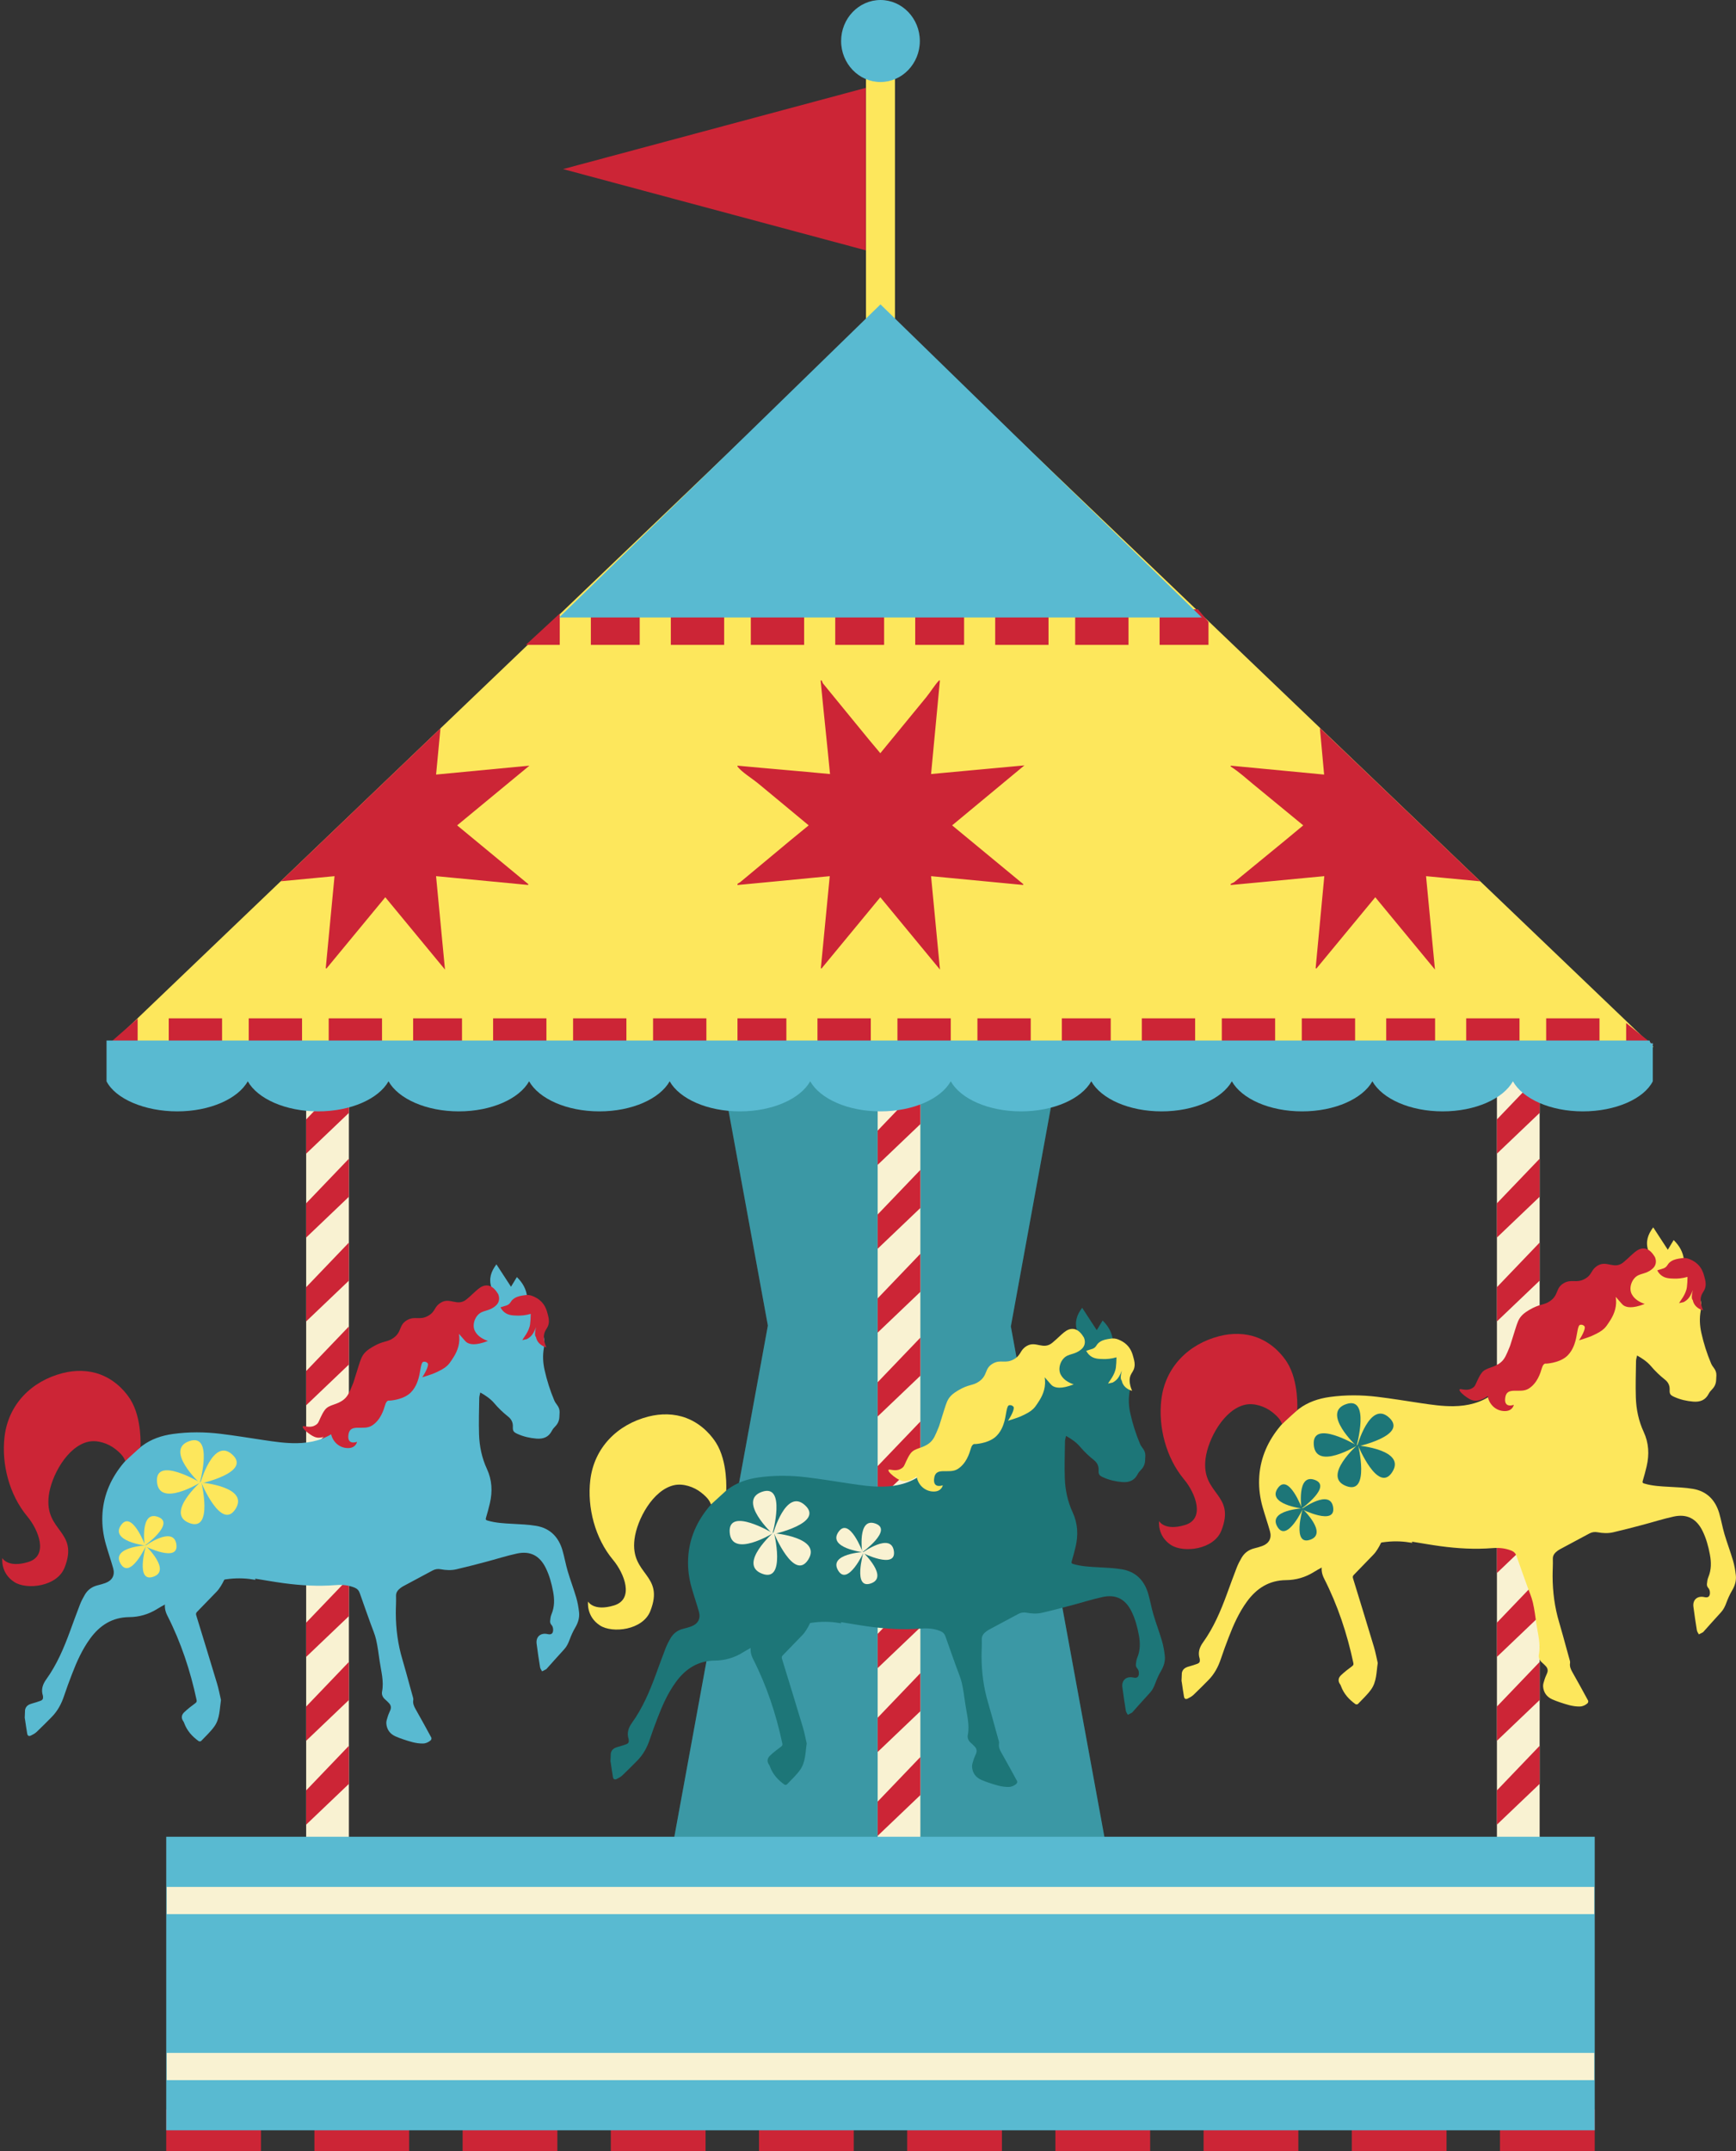 <?xml version="1.0" encoding="UTF-8"?><svg xmlns="http://www.w3.org/2000/svg" xmlns:xlink="http://www.w3.org/1999/xlink" height="483.9" preserveAspectRatio="xMidYMid meet" version="1.0" viewBox="4.5 5.0 390.7 483.9" width="390.7" zoomAndPan="magnify"><rect x="4.5" y="5.0" width="390.7" height="483.9" fill="#333333" stroke="none"/><g id="change1_1"><path clip-rule="evenodd" d="M254.686 427.113L154.629 427.113 177.319 303.174 154.629 179.233 254.686 179.233 231.996 303.369z" fill="#1D7678" fill-rule="evenodd"/></g><g id="change2_1" opacity=".5"><path clip-rule="evenodd" d="M254.686 427.113L154.629 427.113 177.319 303.174 154.629 179.233 254.686 179.233 231.996 303.369z" fill="#59BAD1" fill-rule="evenodd"/></g><g id="change3_4"><path d="M73.405 242.364H83.019V422.537H73.405z" fill="#F9F2D2"/></g><g fill="#CC2536" id="change4_5"><path d="M83.019 274.201L73.405 283.371 73.405 275.67 83.019 265.637z" fill="inherit"/><path d="M83.019 293.068L73.405 302.236 73.405 294.535 83.019 284.502z" fill="inherit"/><path d="M83.019 311.934L73.405 321.104 73.405 313.402 83.019 303.369z" fill="inherit"/><path d="M83.019 255.336L73.405 264.504 73.405 256.805 83.019 246.77z" fill="inherit"/><path d="M83.019 330.801L73.405 339.969 73.405 332.268 83.019 322.234z" fill="inherit"/><path d="M83.019 349.666L73.405 358.836 73.405 351.135 83.019 341.1z" fill="inherit"/><path d="M83.019 368.533L73.405 377.701 73.405 370 83.019 359.967z" fill="inherit"/><path d="M83.019 387.398L73.405 396.568 73.405 388.867 83.019 378.832z" fill="inherit"/><path d="M83.019 406.266L73.405 415.434 73.405 407.732 83.019 397.699z" fill="inherit"/></g><g id="change3_1"><path d="M341.393 242.364H351.007V422.537H341.393z" fill="#F9F2D2"/></g><g fill="#CC2536" id="change4_2"><path d="M351.007 274.201L341.393 283.371 341.393 275.67 351.007 265.637z" fill="inherit"/><path d="M351.007 293.068L341.393 302.236 341.393 294.535 351.007 284.502z" fill="inherit"/><path d="M351.007 311.934L341.393 321.104 341.393 313.402 351.007 303.369z" fill="inherit"/><path d="M351.007 255.336L341.393 264.504 341.393 256.805 351.007 246.77z" fill="inherit"/><path d="M351.007 330.801L341.393 339.969 341.393 332.268 351.007 322.234z" fill="inherit"/><path d="M351.007 349.666L341.393 358.836 341.393 351.135 351.007 341.1z" fill="inherit"/><path d="M351.007 368.533L341.393 377.701 341.393 370 351.007 359.967z" fill="inherit"/><path d="M351.007 387.398L341.393 396.568 341.393 388.867 351.007 378.832z" fill="inherit"/><path d="M351.007 406.266L341.393 415.434 341.393 407.732 351.007 397.699z" fill="inherit"/></g><g id="change3_5"><path d="M202.021 244.883H211.635V425.057H202.021z" fill="#F9F2D2"/></g><g fill="#CC2536" id="change4_3"><path d="M211.635 276.723L202.021 285.891 202.021 278.189 211.635 268.156z" fill="inherit"/><path d="M211.635 295.588L202.021 304.758 202.021 297.057 211.635 287.021z" fill="inherit"/><path d="M211.635 314.455L202.021 323.623 202.021 315.922 211.635 305.889z" fill="inherit"/><path d="M211.635 257.855L202.021 267.025 202.021 259.324 211.635 249.289z" fill="inherit"/><path d="M211.635 333.32L202.021 342.49 202.021 334.789 211.635 324.754z" fill="inherit"/><path d="M211.635 352.186L202.021 361.355 202.021 353.654 211.635 343.621z" fill="inherit"/><path d="M211.635 371.053L202.021 380.221 202.021 372.521 211.635 362.486z" fill="inherit"/><path d="M211.635 389.918L202.021 399.088 202.021 391.387 211.635 381.354z" fill="inherit"/><path d="M211.635 408.785L202.021 417.953 202.021 410.254 211.635 400.219z" fill="inherit"/></g><g id="change5_2"><path clip-rule="evenodd" d="M199.397 17.029H205.918V103.567H199.397z" fill="#FDE75C" fill-rule="evenodd"/></g><g fill="#FDE75C" id="change5_3"><path d="M395.163,359.346c-0.122-1.114-0.316-2.238-0.632-3.312c-0.588-1.998-1.334-3.952-1.926-5.948 c-0.459-1.554-0.727-3.162-1.184-4.718c-0.879-2.98-2.806-4.944-5.922-5.468c-1.745-0.294-3.535-0.356-5.309-0.456 c-1.901-0.103-3.8-0.188-5.643-0.739c-0.353-0.104-0.449-0.231-0.33-0.619c0.328-1.078,0.621-2.169,0.876-3.265 c0.616-2.65,0.497-5.225-0.673-7.745c-1.131-2.44-1.675-5.059-1.762-7.729c-0.09-2.734,0.005-5.475,0.043-8.21 c0.005-0.396,0.149-0.793,0.239-1.235c1.225,0.684,2.299,1.427,3.145,2.421c0.948,1.117,1.991,2.112,3.136,3.019 c0.701,0.555,1.083,1.301,1.045,2.225c-0.04,0.979,0.121,1.236,1.012,1.64c1.366,0.621,2.802,0.95,4.296,1.071 c1.522,0.122,2.735-0.31,3.474-1.753c0.193-0.379,0.485-0.722,0.786-1.026c0.572-0.584,0.859-1.271,0.899-2.075 c0.02-0.356,0.043-0.711,0.053-1.067c0.018-0.61-0.182-1.143-0.554-1.632c-0.252-0.328-0.493-0.68-0.651-1.06 c-0.933-2.21-1.657-4.489-2.178-6.835c-0.365-1.647-0.455-3.271-0.148-4.961c0.252-1.385,0.143-2.784-0.849-3.992 c-0.847-1.031-1.323-2.261-1.478-3.6c-0.111-0.966-0.504-1.81-1.131-2.549c-0.207-0.245-0.404-0.499-0.516-0.637 c0.097-0.297,0.216-0.478,0.2-0.644c-0.175-1.788-1.016-3.236-2.311-4.508c-0.446,0.735-0.867,1.43-1.32,2.176 c-1.105-1.697-2.173-3.334-3.282-5.037c-1.208,1.59-1.758,3.229-1.139,5.153c-0.153,0.042-0.272,0.062-0.383,0.106 c-0.832,0.32-1.665,0.644-2.495,0.969c-0.284,0.111-0.365,0.259-0.283,0.601c0.385,1.572-0.379,2.664-1.988,2.909 c-0.918,0.142-1.838,0.256-2.754,0.398c-3.497,0.545-6.788,1.607-9.669,3.754c-2.443,1.822-4.907,3.61-7.619,5.037 c-0.643,0.337-1.171,0.955-1.647,1.53c-0.709,0.854-1.318,1.79-1.985,2.681c-0.494,0.657-0.852,1.352-0.857,2.203 c-0.002,0.445-0.107,0.891-0.128,1.338c-0.01,0.198,0.025,0.43,0.126,0.593c0.382,0.614,0.589,1.279,0.5,1.986 c-0.23,1.841-0.938,3.457-2.398,4.669c-1.369,1.136-3.003,1.624-4.723,1.879c-0.785,0.116-1.58,0.175-2.461,0.27 c1.412,0.684,2.932,0.388,4.341,0.836c-0.075,0.122-0.105,0.197-0.157,0.247c-0.135,0.127-0.272,0.254-0.42,0.365 c-2.613,1.943-5.608,2.661-8.803,2.707c-2.499,0.034-4.965-0.329-7.428-0.698c-3.242-0.486-6.478-1.021-9.729-1.414 c-3.558-0.43-7.134-0.455-10.692,0.037c-2.53,0.35-4.901,1.136-6.975,2.694c-1.728,1.299-3.314,2.744-4.648,4.451 c-2.617,3.346-4.139,7.113-4.28,11.391c-0.07,2.132,0.215,4.229,0.798,6.277c0.517,1.812,1.139,3.595,1.646,5.407 c0.433,1.55-0.215,2.736-1.729,3.298c-0.591,0.221-1.207,0.379-1.82,0.536c-1.233,0.314-2.19,1.011-2.828,2.1 c-0.412,0.704-0.797,1.437-1.093,2.194c-0.768,1.971-1.483,3.963-2.213,5.949c-1.404,3.826-2.985,7.569-5.378,10.898 c-0.826,1.149-1.201,2.315-0.754,3.686c0.014,0.045,0.016,0.092,0.021,0.138c0.062,0.577-0.083,0.835-0.633,1.027 c-0.567,0.2-1.14,0.398-1.721,0.55c-0.82,0.214-1.508,0.55-1.686,1.482l-0.074,1.762c0.029,0.165,0.061,0.33,0.085,0.496 c0.155,1.022,0.287,2.047,0.472,3.064c0.092,0.51,0.378,0.659,0.848,0.435c0.456-0.219,0.92-0.477,1.283-0.819 c1.134-1.073,2.228-2.188,3.329-3.294c1.361-1.365,2.243-3.004,2.846-4.827c0.542-1.642,1.152-3.263,1.772-4.879 c1.075-2.806,2.3-5.536,4.083-7.983c2.177-2.988,4.991-4.797,8.788-4.832c2.264-0.021,4.347-0.621,6.282-1.824 c1.15-0.717,2.367-1.345,3.605-1.896c1.515-0.676,3.002-1.333,3.786-2.979c0.148,0.155,0.27,0.27,0.377,0.396 c0.094,0.105,0.191,0.205,0.285,0.31c3.444-1.868,7.343-2.877,11.25-2.714c0.979,0.04,1.926,0.165,2.856,0.327 c-0.039-0.08-0.077-0.156-0.117-0.24c0.121,0,0.179-0.009,0.235,0c2.061,0.329,4.115,0.699,6.183,0.978 c3.887,0.523,7.786,0.752,11.709,0.44c1.456-0.117,2.906,0.003,4.286,0.568c0.598,0.245,0.959,0.635,1.175,1.267 c0.792,2.323,1.643,4.627,2.467,6.938c0.408,1.147,0.915,2.274,1.187,3.452c0.363,1.579,0.567,3.195,0.795,4.801 c0.327,2.298,1.016,4.562,0.553,6.932c-0.133,0.682,0.159,1.303,0.711,1.773c0.294,0.251,0.57,0.523,0.836,0.804 c0.435,0.456,0.56,0.986,0.317,1.581c-0.192,0.472-0.424,0.933-0.571,1.418c-0.159,0.525-0.376,1.085-0.333,1.612 c0.109,1.346,0.828,2.336,2.086,2.887c0.537,0.233,1.087,0.447,1.643,0.632c1.467,0.488,2.933,0.993,4.511,0.965 c0.684-0.012,1.265-0.297,1.76-0.73c0.127-0.111,0.208-0.448,0.135-0.586c-1.171-2.162-2.355-4.317-3.569-6.453 c-0.36-0.637-0.626-1.265-0.502-2.011c0.023-0.147,0.015-0.314-0.024-0.461c-0.243-0.904-0.501-1.807-0.753-2.71 c-0.555-1.993-1.078-3.997-1.672-5.978c-1.017-3.389-1.466-6.854-1.479-10.383c-0.005-1.279,0.096-2.563,0.054-3.842 c-0.021-0.646,0.203-1.113,0.634-1.515c0.279-0.261,0.593-0.503,0.93-0.684c2.216-1.2,4.441-2.385,6.666-3.569 c0.578-0.308,1.184-0.4,1.84-0.274c1.164,0.221,2.353,0.274,3.504,0.01c2.196-0.504,4.377-1.08,6.556-1.654 c2.359-0.62,4.689-1.374,7.071-1.889c3.01-0.652,5.131,0.479,6.497,3.249c0.826,1.677,1.304,3.463,1.648,5.293 c0.328,1.732,0.347,3.43-0.355,5.1c-0.199,0.474-0.27,1.018-0.314,1.536c-0.022,0.263,0.068,0.615,0.242,0.8 c0.329,0.35,0.433,0.734,0.435,1.178c0.005,0.821-0.417,1.155-1.219,0.967c-1.58-0.37-2.701,0.579-2.498,2.16 c0.229,1.776,0.495,3.549,0.783,5.315c0.053,0.318,0.292,0.605,0.443,0.906c0.315-0.163,0.63-0.325,0.944-0.49 c0.038-0.021,0.063-0.067,0.095-0.101c1.313-1.463,2.615-2.937,3.946-4.38c0.584-0.633,0.918-1.365,1.213-2.16 c0.347-0.936,0.76-1.859,1.266-2.717C394.942,361.71,395.297,360.574,395.163,359.346" fill="inherit"/><path d="M314.57,379.093c0.007-0.047-0.012-0.099-0.024-0.147c-0.272-1.162-0.485-2.342-0.827-3.48 c-1.549-5.15-3.13-10.288-4.71-15.429c-0.1-0.326-0.064-0.544,0.186-0.796c1.475-1.5,2.932-3.017,4.391-4.531 c0.175-0.18,0.343-0.37,0.491-0.574c1.253-1.706,1.938-3.672,2.545-5.668c0.16-0.525,0.299-1.057,0.463-1.632 c0.084,0.073,0.131,0.109,0.169,0.147c0.146-1.294,0.384-2.583,0.733-3.853c0.095-1.39,0.304-2.799,0.672-4.229 c-0.271-0.26-0.539-0.521-0.812-0.779c-0.427-0.405-2.095-1.783-3.227-2.736c-0.152-0.083-0.286-0.158-0.394-0.219 c-0.375-0.096-0.755-0.176-1.135-0.256c-0.486-0.006-0.974,0.009-1.459,0.025c-0.244,0.08-0.685,0.195-1.336,0.35 c-2.252,1.108-4.552,1.856-6.852,2.304c-0.021,0.116-0.044,0.231-0.066,0.348c0.14-0.044,0.278-0.062,0.421-0.124 c0.009,0.233,0.023,0.414,0.021,0.594c-0.025,2.078,0.178,4.136,0.678,6.151c0.257,1.041,0.302,2.075,0.057,3.097 c-0.36,1.503-0.803,2.982-1.208,4.474c-0.437,1.604-0.91,3.198-1.291,4.814c-0.252,1.073-0.078,2.109,0.438,3.124 c3.068,6.024,5.18,12.388,6.587,18.993c0.078,0.367-0.005,0.532-0.321,0.762c-0.85,0.616-1.682,1.273-2.447,1.992 c-0.626,0.589-0.754,1.323-0.196,2.078c0.089,0.118,0.14,0.268,0.191,0.41c0.631,1.701,1.788,2.981,3.239,4.019 c0.123,0.089,0.455,0.083,0.548-0.015c1.019-1.069,2.122-2.081,2.979-3.271C314.333,383.286,314.259,381.123,314.57,379.093" fill="inherit"/></g><g fill="#CC2536" id="change4_7"><path d="M387.806,299.756c-0.76-1.732-0.619-2.821-0.338-3.501c0.273-0.659,0.679-0.936,0.85-1.804 c0.156-0.786-0.009-1.411-0.2-2.14c-0.208-0.788-0.511-1.938-1.524-2.92c-0.621-0.603-1.262-0.901-1.623-1.066 c-0.582-0.265-0.945-0.322-1.134-0.34c-0.319-0.032-0.583-0.01-0.861,0.03c-0.917,0.136-1.653,0.243-2.356,0.69 c-0.97,0.615-0.708,1.132-1.656,1.577l-1.484,0.468c0.15,0.302,0.418,0.734,0.877,1.104c0.876,0.704,1.885,0.727,2.971,0.755 c0.694,0.016,1.732-0.035,2.961-0.389c-0.002,0.893-0.063,1.654-0.133,2.249c-0.206,1.764-1.616,3.244-1.751,3.654l1.019-0.229 c0.546-0.288,0.89-0.622,1.109-0.891c0.608-0.74,0.94-1.805,0.951-1.8c0.003,0.058-0.36,1.296-0.182,1.929 c0.021,0.075,0.068,0.202,0.18,0.347c0.039,0.205,0.105,0.426,0.213,0.65C386.238,299.266,387.454,299.655,387.806,299.756" fill="inherit"/><path d="M376.942,287.739c0,0,0.438,0.845,0.104,1.746c-0.164,0.445-0.448,0.73-0.66,0.915 c-1.518,1.332-2.858,0.892-3.962,2.029c-0.806,0.83-1.201,2.211-0.85,3.286c0.067,0.207,0.146,0.348,0.208,0.464 c0.663,1.202,1.953,1.817,2.877,2.126c-2.849,1.118-4.178,0.784-4.864,0.261c-0.18-0.138-0.677-0.713-1.666-1.861 c0.065,0.394,0.11,0.87,0.087,1.407c-0.088,2.049-1.093,3.572-1.739,4.527c-0.312,0.458-0.538,0.811-0.959,1.211 c-0.647,0.617-1.451,1.043-2.743,1.635c-0.833,0.383-2.898,0.993-2.898,0.993c1.004-1.53,1.504-2.828,1.213-3.158 c-0.188-0.213-0.438-0.296-0.438-0.296s-0.259-0.085-0.532-0.022c-0.582,0.136-0.632,2.139-1.074,3.684 c-0.171,0.595-0.713,2.489-2.237,3.634c-1.749,1.314-4.343,1.414-4.343,1.414s-0.592-0.225-0.94,0.956 c-0.35,1.183-1.042,3.446-2.987,4.662c-1.944,1.214-4.86-0.603-5.268,1.972c-0.406,2.576,1.925,1.676,1.925,1.676 s-0.245,1.437-2.08,1.408c-2.071-0.029-3.54-1.63-3.8-3.394c-0.307,0.247-0.807,0.59-1.496,0.825 c-0.328,0.112-0.74,0.252-1.269,0.238c-0.785-0.023-1.347-0.378-1.858-0.708c-0.824-0.534-1.896-1.492-1.715-1.814 c0.182-0.325,1.395,0.41,2.622-0.181c0.194-0.094,0.493-0.24,0.749-0.55c0.342-0.418,0.788-1.938,1.629-3.031 c0.972-1.267,2.734-1.021,4.329-2.387c0.837-0.717,1.204-1.614,1.938-3.407c0.25-0.618,0.191-0.581,1.259-3.937 c0.507-1.593,0.726-2.247,1.333-2.973c0.321-0.384,0.756-0.791,1.742-1.385c2.503-1.502,3.318-1.047,4.742-2.022 c2.042-1.401,1.2-2.911,3.091-4.032c1.789-1.057,2.848,0.119,4.82-1.012c1.681-0.964,1.252-2.013,2.856-2.966 c2.077-1.234,3.69,0.995,5.78-0.742c2.157-1.792,3.077-3.248,4.736-3.095C375.658,285.934,376.439,286.911,376.942,287.739" fill="inherit"/><path d="M293.037,325.315c-0.311-0.795-0.709-1.479-2.228-2.684c-1.587-1.258-4.021-2.096-6.047-1.659 c-4.803,1.035-8.398,7.754-8.944,12.151c-1.015,8.171,6.873,7.803,3.553,16.186c-1.693,4.274-8.503,5.053-11.324,3.224 c-3.156-2.048-2.678-5.38-2.678-5.38s1.2,2.282,5.821,0.884c4.622-1.397,2.366-7.184-0.215-10.272 c-4.026-4.816-5.846-11.764-5.104-17.954c0.866-7.249,6.058-12.479,13.082-14.268c2.798-0.712,5.791-0.708,8.511,0.325 c3.849,1.461,5.987,4.442,6.693,5.557c2.725,4.309,2.297,10.771,2.297,10.771L293.037,325.315z" fill="inherit"/></g><g fill="#1D7678" id="change1_2"><path d="M309.797,330.296c0,0-7.974-7.462-2.392-9.437C312.987,318.884,309.797,330.296,309.797,330.296" fill="inherit"/><path d="M309.907,330.398c0,0,2.889-10.532,7.235-6.513C321.49,327.905,309.907,330.398,309.907,330.398" fill="inherit"/><path d="M310.142,330.156c0,0,10.879,0.964,7.7,5.957C314.663,341.109,310.142,330.156,310.142,330.156" fill="inherit"/><path d="M310.121,329.898c0,0-8.202,7.212-2.685,9.359C312.954,341.404,310.121,329.898,310.121,329.898" fill="inherit"/><path d="M309.907,330.167c0,0-9.304,5.719-9.733-0.187S309.907,330.167,309.907,330.167" fill="inherit"/><path d="M297.41,344.352c0,0-1.149-7.906,2.941-6.484C304.443,339.288,297.41,344.352,297.41,344.352" fill="inherit"/><path d="M297.425,344.461c0,0,6.459-4.7,7.108-0.418S297.425,344.461,297.425,344.461" fill="inherit"/><path d="M297.67,344.43c0,0,5.777,5.517,1.68,6.921C295.252,352.752,297.67,344.43,297.67,344.43" fill="inherit"/><path d="M297.776,344.272c0,0-7.98,0.376-5.807,4.123C294.141,352.142,297.776,344.272,297.776,344.272" fill="inherit"/><path d="M297.532,344.328c0,0-7.929-0.979-5.478-4.55S297.532,344.328,297.532,344.328" fill="inherit"/></g><g fill="#59BAD1" id="change2_3"><path d="M134.821,367.667c-0.122-1.114-0.316-2.238-0.633-3.312c-0.588-1.998-1.333-3.952-1.925-5.948 c-0.46-1.554-0.727-3.162-1.185-4.718c-0.878-2.98-2.805-4.944-5.922-5.468c-1.744-0.294-3.535-0.356-5.309-0.456 c-1.901-0.103-3.8-0.188-5.643-0.739c-0.352-0.104-0.449-0.231-0.33-0.619c0.328-1.078,0.621-2.169,0.876-3.265 c0.616-2.65,0.498-5.225-0.672-7.745c-1.131-2.44-1.676-5.059-1.763-7.729c-0.09-2.734,0.005-5.475,0.044-8.21 c0.005-0.396,0.149-0.793,0.238-1.235c1.224,0.684,2.3,1.427,3.145,2.421c0.947,1.117,1.991,2.112,3.136,3.019 c0.701,0.555,1.084,1.301,1.046,2.225c-0.04,0.979,0.121,1.236,1.01,1.64c1.367,0.621,2.803,0.95,4.297,1.071 c1.523,0.122,2.734-0.31,3.474-1.753c0.193-0.379,0.484-0.722,0.786-1.026c0.572-0.584,0.858-1.271,0.9-2.075 c0.019-0.356,0.042-0.711,0.053-1.067c0.017-0.61-0.183-1.143-0.556-1.632c-0.251-0.328-0.492-0.68-0.65-1.06 c-0.933-2.21-1.657-4.489-2.178-6.835c-0.365-1.647-0.455-3.271-0.147-4.961c0.252-1.385,0.143-2.784-0.849-3.992 c-0.849-1.031-1.325-2.261-1.479-3.6c-0.111-0.966-0.505-1.81-1.131-2.549c-0.207-0.245-0.403-0.499-0.515-0.637 c0.096-0.297,0.216-0.478,0.199-0.644c-0.175-1.788-1.015-3.236-2.31-4.508c-0.446,0.735-0.867,1.43-1.321,2.176 c-1.104-1.697-2.173-3.334-3.282-5.037c-1.208,1.59-1.757,3.229-1.14,5.153c-0.152,0.042-0.271,0.062-0.383,0.106 c-0.831,0.32-1.663,0.644-2.494,0.969c-0.284,0.111-0.365,0.259-0.282,0.601c0.384,1.572-0.38,2.664-1.99,2.909 c-0.917,0.142-1.837,0.256-2.753,0.398c-3.496,0.545-6.789,1.607-9.668,3.754c-2.444,1.822-4.908,3.61-7.62,5.037 c-0.642,0.337-1.171,0.955-1.646,1.53c-0.711,0.854-1.319,1.79-1.986,2.681c-0.494,0.657-0.852,1.352-0.857,2.203 c-0.003,0.445-0.107,0.891-0.128,1.338c-0.009,0.198,0.026,0.43,0.126,0.593c0.382,0.614,0.589,1.279,0.5,1.986 c-0.231,1.841-0.938,3.457-2.398,4.669c-1.37,1.136-3.003,1.624-4.723,1.879c-0.786,0.116-1.58,0.175-2.461,0.27 c1.412,0.684,2.931,0.388,4.342,0.836c-0.077,0.122-0.106,0.197-0.158,0.247c-0.134,0.127-0.271,0.254-0.42,0.365 c-2.612,1.943-5.609,2.661-8.803,2.707c-2.499,0.034-4.964-0.329-7.429-0.698c-3.241-0.486-6.477-1.021-9.729-1.414 c-3.559-0.43-7.134-0.455-10.693,0.037c-2.528,0.35-4.9,1.136-6.974,2.694c-1.728,1.299-3.314,2.744-4.647,4.451 c-2.618,3.346-4.14,7.113-4.281,11.391c-0.069,2.132,0.215,4.229,0.798,6.277c0.517,1.812,1.138,3.595,1.647,5.407 c0.433,1.55-0.216,2.736-1.73,3.298c-0.592,0.221-1.207,0.379-1.819,0.536c-1.233,0.314-2.191,1.011-2.828,2.1 c-0.412,0.704-0.798,1.437-1.093,2.194c-0.769,1.971-1.484,3.963-2.214,5.949c-1.403,3.826-2.984,7.569-5.378,10.898 c-0.826,1.149-1.201,2.315-0.754,3.686c0.015,0.045,0.017,0.092,0.02,0.138c0.062,0.577-0.081,0.835-0.631,1.027 c-0.568,0.2-1.14,0.398-1.723,0.55c-0.819,0.214-1.506,0.55-1.685,1.482l-0.073,1.762c0.027,0.165,0.059,0.33,0.084,0.496 c0.155,1.022,0.288,2.047,0.473,3.064c0.091,0.51,0.377,0.659,0.847,0.435c0.457-0.219,0.92-0.477,1.283-0.819 c1.135-1.073,2.227-2.188,3.33-3.294c1.359-1.365,2.243-3.004,2.845-4.827c0.542-1.642,1.152-3.263,1.772-4.879 c1.075-2.806,2.3-5.536,4.083-7.983c2.177-2.988,4.991-4.797,8.788-4.832c2.264-0.021,4.347-0.621,6.283-1.824 c1.149-0.717,2.367-1.345,3.605-1.896c1.513-0.676,3.002-1.333,3.785-2.979c0.149,0.155,0.27,0.27,0.378,0.396 c0.093,0.105,0.19,0.205,0.284,0.31c3.444-1.868,7.344-2.877,11.251-2.714c0.979,0.04,1.925,0.165,2.855,0.327 c-0.038-0.08-0.076-0.156-0.117-0.24c0.121,0,0.18-0.009,0.235,0c2.062,0.329,4.116,0.699,6.184,0.978 c3.886,0.523,7.785,0.752,11.708,0.44c1.457-0.117,2.906,0.003,4.287,0.568c0.597,0.245,0.958,0.635,1.174,1.267 c0.793,2.323,1.644,4.627,2.467,6.938c0.409,1.147,0.916,2.274,1.188,3.452c0.363,1.579,0.566,3.195,0.794,4.801 c0.327,2.298,1.015,4.562,0.553,6.932c-0.133,0.682,0.159,1.303,0.711,1.773c0.294,0.251,0.57,0.523,0.837,0.804 c0.435,0.456,0.559,0.986,0.316,1.581c-0.192,0.472-0.423,0.933-0.57,1.418c-0.16,0.525-0.376,1.085-0.333,1.612 c0.109,1.346,0.827,2.336,2.085,2.887c0.537,0.233,1.086,0.447,1.643,0.632c1.467,0.488,2.933,0.993,4.511,0.965 c0.684-0.012,1.265-0.297,1.76-0.73c0.127-0.111,0.208-0.448,0.134-0.586c-1.17-2.162-2.354-4.317-3.568-6.453 c-0.36-0.637-0.626-1.265-0.501-2.011c0.023-0.147,0.014-0.314-0.024-0.461c-0.245-0.904-0.502-1.807-0.754-2.71 c-0.555-1.993-1.078-3.997-1.671-5.978c-1.017-3.389-1.466-6.854-1.48-10.383c-0.005-1.279,0.096-2.563,0.054-3.842 c-0.021-0.646,0.204-1.113,0.634-1.515c0.279-0.261,0.594-0.503,0.93-0.684c2.217-1.2,4.441-2.385,6.666-3.569 c0.578-0.308,1.185-0.4,1.84-0.274c1.164,0.221,2.354,0.274,3.505,0.01c2.196-0.504,4.376-1.08,6.556-1.654 c2.359-0.62,4.689-1.374,7.071-1.889c3.008-0.652,5.13,0.479,6.495,3.249c0.826,1.677,1.305,3.463,1.649,5.293 c0.328,1.732,0.348,3.43-0.355,5.1c-0.199,0.474-0.27,1.018-0.314,1.536c-0.021,0.263,0.068,0.615,0.243,0.8 c0.329,0.35,0.432,0.734,0.434,1.178c0.005,0.821-0.417,1.155-1.219,0.967c-1.581-0.37-2.702,0.579-2.498,2.16 c0.229,1.776,0.495,3.549,0.784,5.315c0.052,0.318,0.291,0.605,0.443,0.906c0.314-0.163,0.63-0.325,0.943-0.49 c0.038-0.021,0.064-0.067,0.096-0.101c1.312-1.463,2.614-2.937,3.946-4.38c0.583-0.633,0.917-1.365,1.212-2.16 c0.348-0.936,0.76-1.859,1.267-2.717C134.6,370.031,134.955,368.896,134.821,367.667" fill="inherit"/><path d="M54.228,387.414c0.007-0.047-0.013-0.099-0.024-0.147c-0.273-1.162-0.487-2.342-0.828-3.48 c-1.548-5.15-3.13-10.288-4.71-15.429c-0.1-0.326-0.063-0.544,0.187-0.796c1.475-1.5,2.931-3.017,4.391-4.531 c0.175-0.18,0.342-0.37,0.489-0.574c1.254-1.706,1.938-3.672,2.547-5.668c0.159-0.525,0.299-1.057,0.462-1.632 c0.084,0.073,0.131,0.109,0.169,0.147c0.146-1.294,0.383-2.583,0.732-3.853c0.096-1.39,0.305-2.799,0.674-4.229 c-0.271-0.26-0.541-0.521-0.812-0.779c-0.428-0.405-2.095-1.783-3.226-2.736c-0.152-0.083-0.287-0.158-0.396-0.219 c-0.374-0.096-0.754-0.176-1.133-0.256c-0.487-0.006-0.974,0.009-1.459,0.025c-0.246,0.08-0.685,0.195-1.336,0.35 c-2.253,1.108-4.552,1.856-6.854,2.304c-0.02,0.116-0.043,0.231-0.064,0.348c0.14-0.044,0.277-0.062,0.42-0.124 c0.008,0.233,0.024,0.414,0.021,0.594c-0.025,2.078,0.178,4.136,0.678,6.151c0.257,1.041,0.302,2.075,0.057,3.097 c-0.359,1.503-0.803,2.982-1.208,4.474c-0.437,1.604-0.909,3.198-1.291,4.814c-0.251,1.073-0.078,2.109,0.438,3.124 c3.069,6.024,5.181,12.388,6.588,18.993c0.078,0.367-0.006,0.532-0.322,0.762c-0.851,0.616-1.682,1.273-2.446,1.992 c-0.627,0.589-0.754,1.323-0.197,2.078c0.089,0.118,0.139,0.268,0.192,0.41c0.63,1.701,1.787,2.981,3.237,4.019 c0.124,0.089,0.456,0.083,0.549-0.015c1.019-1.069,2.122-2.081,2.979-3.271C53.99,391.607,53.916,389.444,54.228,387.414" fill="inherit"/></g><g fill="#CC2536" id="change4_4"><path d="M127.463,308.077c-0.761-1.732-0.619-2.821-0.338-3.501c0.273-0.659,0.679-0.936,0.851-1.804 c0.155-0.786-0.01-1.411-0.201-2.14c-0.207-0.788-0.51-1.938-1.524-2.92c-0.62-0.603-1.263-0.901-1.622-1.066 c-0.583-0.265-0.946-0.322-1.136-0.34c-0.318-0.032-0.581-0.01-0.859,0.03c-0.919,0.136-1.654,0.243-2.357,0.69 c-0.971,0.615-0.708,1.132-1.655,1.577l-1.485,0.468c0.151,0.302,0.418,0.734,0.878,1.104c0.875,0.704,1.884,0.727,2.971,0.755 c0.693,0.016,1.73-0.035,2.96-0.389c-0.002,0.893-0.063,1.654-0.134,2.249c-0.206,1.764-1.615,3.244-1.749,3.654l1.019-0.229 c0.545-0.288,0.89-0.622,1.109-0.891c0.606-0.74,0.939-1.805,0.95-1.8c0.004,0.058-0.359,1.296-0.181,1.929 c0.021,0.075,0.067,0.202,0.179,0.347c0.039,0.205,0.104,0.426,0.213,0.65C125.895,307.587,127.112,307.977,127.463,308.077" fill="inherit"/><path d="M116.599,296.061c0,0,0.438,0.845,0.104,1.746c-0.163,0.445-0.449,0.73-0.659,0.915 c-1.519,1.332-2.859,0.892-3.962,2.029c-0.806,0.83-1.202,2.211-0.851,3.286c0.067,0.207,0.146,0.348,0.208,0.464 c0.663,1.202,1.954,1.817,2.877,2.126c-2.849,1.118-4.179,0.784-4.864,0.261c-0.179-0.138-0.677-0.713-1.665-1.861 c0.064,0.394,0.109,0.87,0.086,1.407c-0.088,2.049-1.093,3.572-1.739,4.527c-0.311,0.458-0.538,0.811-0.959,1.211 c-0.647,0.617-1.451,1.043-2.743,1.635c-0.833,0.383-2.897,0.993-2.897,0.993c1.003-1.53,1.504-2.828,1.212-3.158 c-0.188-0.213-0.438-0.296-0.438-0.296s-0.259-0.085-0.532-0.022c-0.582,0.136-0.631,2.139-1.073,3.684 c-0.172,0.595-0.715,2.489-2.238,3.634c-1.75,1.314-4.343,1.414-4.343,1.414s-0.592-0.225-0.939,0.956 c-0.35,1.183-1.043,3.446-2.987,4.662c-1.945,1.214-4.86-0.603-5.268,1.972c-0.407,2.576,1.924,1.676,1.924,1.676 s-0.245,1.437-2.08,1.408c-2.07-0.029-3.54-1.63-3.8-3.394c-0.307,0.247-0.807,0.59-1.495,0.825 c-0.329,0.112-0.741,0.252-1.27,0.238c-0.785-0.023-1.347-0.378-1.857-0.708c-0.825-0.534-1.896-1.492-1.716-1.814 c0.182-0.325,1.395,0.41,2.622-0.181c0.194-0.094,0.493-0.24,0.749-0.55c0.343-0.418,0.788-1.938,1.628-3.031 c0.973-1.267,2.736-1.021,4.33-2.387c0.838-0.717,1.205-1.614,1.938-3.407c0.252-0.618,0.192-0.581,1.26-3.937 c0.507-1.593,0.727-2.247,1.333-2.973c0.322-0.384,0.757-0.791,1.743-1.385c2.503-1.502,3.318-1.047,4.741-2.022 c2.042-1.401,1.2-2.911,3.091-4.032c1.789-1.057,2.848,0.119,4.82-1.012c1.681-0.964,1.252-2.013,2.857-2.966 c2.076-1.234,3.689,0.995,5.779-0.742c2.158-1.792,3.077-3.248,4.735-3.095C115.316,294.255,116.096,295.232,116.599,296.061" fill="inherit"/><path d="M32.695,333.637c-0.312-0.795-0.71-1.479-2.229-2.684c-1.587-1.258-4.021-2.096-6.047-1.659 c-4.803,1.035-8.398,7.754-8.944,12.151c-1.015,8.171,6.874,7.803,3.554,16.186c-1.694,4.274-8.505,5.053-11.325,3.224 c-3.156-2.048-2.679-5.38-2.679-5.38s1.2,2.282,5.823,0.884c4.622-1.397,2.366-7.184-0.216-10.272 c-4.026-4.816-5.846-11.764-5.104-17.954c0.867-7.249,6.059-12.479,13.082-14.268c2.798-0.712,5.791-0.708,8.511,0.325 c3.849,1.461,5.988,4.442,6.694,5.557c2.724,4.309,2.296,10.771,2.296,10.771L32.695,333.637z" fill="inherit"/></g><g fill="#FDE75C" id="change5_4"><path d="M49.456,338.617c0,0-7.976-7.462-2.393-9.437C52.645,327.205,49.456,338.617,49.456,338.617" fill="inherit"/><path d="M49.565,338.72c0,0,2.887-10.532,7.235-6.513C61.148,336.227,49.565,338.72,49.565,338.72" fill="inherit"/><path d="M49.799,338.478c0,0,10.88,0.964,7.7,5.957C54.32,349.431,49.799,338.478,49.799,338.478" fill="inherit"/><path d="M49.779,338.22c0,0-8.203,7.212-2.686,9.359C52.611,349.726,49.779,338.22,49.779,338.22" fill="inherit"/><path d="M49.565,338.488c0,0-9.304,5.719-9.734-0.187C39.402,332.396,49.565,338.488,49.565,338.488" fill="inherit"/><path d="M37.068,352.673c0,0-1.15-7.906,2.941-6.484C44.1,347.609,37.068,352.673,37.068,352.673" fill="inherit"/><path d="M37.083,352.782c0,0,6.458-4.7,7.107-0.418S37.083,352.782,37.083,352.782" fill="inherit"/><path d="M37.329,352.751c0,0,5.776,5.517,1.679,6.921C34.911,361.073,37.329,352.751,37.329,352.751" fill="inherit"/><path d="M37.433,352.594c0,0-7.979,0.376-5.807,4.123C33.798,360.463,37.433,352.594,37.433,352.594" fill="inherit"/><path d="M37.188,352.649c0,0-7.927-0.979-5.476-4.55C34.163,344.528,37.188,352.649,37.188,352.649" fill="inherit"/></g><g fill="#1D7678" id="change1_3"><path d="M266.647,377.441c-0.123-1.115-0.317-2.236-0.632-3.312c-0.588-1.999-1.334-3.952-1.926-5.949 c-0.46-1.553-0.728-3.162-1.185-4.717c-0.878-2.981-2.806-4.945-5.922-5.469c-1.745-0.294-3.535-0.356-5.309-0.455 c-1.901-0.103-3.8-0.188-5.643-0.739c-0.352-0.104-0.449-0.231-0.33-0.619c0.328-1.079,0.621-2.169,0.876-3.265 c0.616-2.651,0.497-5.226-0.672-7.746c-1.132-2.439-1.675-5.058-1.763-7.729c-0.089-2.734,0.005-5.474,0.043-8.21 c0.005-0.396,0.149-0.793,0.239-1.234c1.225,0.684,2.3,1.426,3.146,2.423c0.947,1.115,1.989,2.109,3.135,3.016 c0.701,0.556,1.083,1.302,1.045,2.225c-0.04,0.979,0.122,1.237,1.012,1.641c1.366,0.621,2.802,0.951,4.296,1.071 c1.522,0.122,2.735-0.308,3.475-1.753c0.192-0.38,0.484-0.722,0.785-1.026c0.573-0.585,0.859-1.271,0.899-2.075 c0.02-0.356,0.043-0.711,0.054-1.068c0.017-0.61-0.183-1.143-0.555-1.631c-0.252-0.329-0.493-0.681-0.651-1.06 c-0.933-2.211-1.656-4.489-2.177-6.834c-0.365-1.648-0.456-3.273-0.148-4.962c0.251-1.383,0.142-2.785-0.849-3.992 c-0.848-1.029-1.324-2.261-1.479-3.601c-0.111-0.965-0.505-1.807-1.131-2.546c-0.207-0.247-0.404-0.501-0.516-0.639 c0.097-0.297,0.216-0.477,0.2-0.644c-0.175-1.788-1.015-3.236-2.31-4.507c-0.446,0.734-0.868,1.429-1.321,2.175 c-1.105-1.696-2.172-3.335-3.281-5.037c-1.209,1.59-1.759,3.231-1.141,5.153c-0.151,0.042-0.271,0.062-0.381,0.106 c-0.834,0.319-1.665,0.645-2.496,0.969c-0.284,0.111-0.365,0.259-0.282,0.602c0.384,1.57-0.379,2.663-1.989,2.908 c-0.918,0.141-1.837,0.256-2.754,0.398c-3.496,0.544-6.789,1.607-9.669,3.753c-2.443,1.823-4.907,3.611-7.619,5.037 c-0.642,0.338-1.171,0.955-1.646,1.531c-0.71,0.854-1.319,1.79-1.986,2.68c-0.494,0.658-0.852,1.352-0.857,2.204 c-0.003,0.445-0.106,0.891-0.127,1.34c-0.011,0.196,0.024,0.428,0.125,0.591c0.382,0.614,0.589,1.278,0.499,1.986 c-0.23,1.842-0.937,3.456-2.397,4.669c-1.369,1.136-3.003,1.626-4.722,1.878c-0.787,0.118-1.581,0.176-2.463,0.27 c1.414,0.684,2.932,0.388,4.342,0.837c-0.076,0.122-0.105,0.196-0.157,0.247c-0.135,0.127-0.271,0.254-0.419,0.365 c-2.613,1.942-5.609,2.661-8.803,2.706c-2.5,0.037-4.965-0.328-7.43-0.697c-3.241-0.487-6.477-1.021-9.729-1.414 c-3.558-0.43-7.133-0.454-10.692,0.036c-2.529,0.35-4.901,1.137-6.975,2.694c-1.727,1.3-3.313,2.745-4.647,4.451 c-2.618,3.347-4.14,7.114-4.28,11.392c-0.071,2.132,0.214,4.229,0.798,6.278c0.516,1.811,1.138,3.594,1.646,5.406 c0.434,1.55-0.214,2.736-1.729,3.298c-0.592,0.221-1.208,0.379-1.821,0.535c-1.233,0.315-2.189,1.011-2.828,2.1 c-0.412,0.705-0.797,1.437-1.092,2.195c-0.769,1.971-1.484,3.962-2.214,5.948c-1.404,3.827-2.985,7.57-5.378,10.899 c-0.826,1.149-1.201,2.314-0.754,3.688c0.014,0.043,0.016,0.09,0.021,0.135c0.062,0.578-0.083,0.835-0.633,1.028 c-0.567,0.2-1.14,0.398-1.721,0.55c-0.82,0.214-1.508,0.55-1.685,1.481l-0.075,1.763c0.029,0.165,0.06,0.33,0.085,0.495 c0.155,1.023,0.287,2.048,0.472,3.065c0.092,0.509,0.378,0.659,0.849,0.435c0.456-0.22,0.919-0.477,1.282-0.819 c1.134-1.073,2.228-2.188,3.33-3.294c1.36-1.366,2.243-3.004,2.845-4.827c0.542-1.642,1.153-3.263,1.772-4.879 c1.075-2.806,2.3-5.536,4.083-7.983c2.177-2.988,4.992-4.797,8.788-4.832c2.264-0.021,4.347-0.621,6.283-1.824 c1.149-0.717,2.366-1.345,3.605-1.896c1.514-0.675,3.002-1.332,3.785-2.978c0.149,0.154,0.27,0.27,0.378,0.395 c0.093,0.106,0.19,0.205,0.284,0.31c3.444-1.868,7.344-2.877,11.251-2.713c0.979,0.042,1.925,0.165,2.855,0.327 c-0.038-0.08-0.076-0.157-0.116-0.24c0.12,0,0.179-0.009,0.234,0c2.062,0.328,4.115,0.699,6.184,0.978 c3.886,0.523,7.785,0.751,11.708,0.439c1.456-0.116,2.905,0.004,4.286,0.569c0.599,0.245,0.959,0.635,1.175,1.268 c0.792,2.322,1.643,4.625,2.468,6.938c0.408,1.146,0.914,2.273,1.187,3.453c0.363,1.577,0.566,3.193,0.794,4.799 c0.327,2.297,1.015,4.562,0.553,6.931c-0.134,0.682,0.159,1.303,0.711,1.774c0.294,0.25,0.569,0.525,0.837,0.804 c0.434,0.455,0.559,0.986,0.316,1.581c-0.192,0.473-0.424,0.932-0.57,1.417c-0.16,0.525-0.376,1.086-0.333,1.612 c0.109,1.347,0.827,2.336,2.085,2.888c0.537,0.235,1.087,0.447,1.643,0.632c1.467,0.488,2.933,0.993,4.511,0.965 c0.684-0.012,1.265-0.297,1.76-0.73c0.127-0.109,0.208-0.447,0.134-0.586c-1.17-2.162-2.354-4.317-3.567-6.453 c-0.361-0.637-0.627-1.265-0.503-2.011c0.024-0.147,0.016-0.314-0.024-0.461c-0.243-0.904-0.501-1.808-0.753-2.71 c-0.555-1.993-1.079-3.997-1.672-5.979c-1.016-3.388-1.465-6.854-1.479-10.382c-0.005-1.28,0.096-2.563,0.054-3.842 c-0.021-0.646,0.203-1.113,0.634-1.516c0.279-0.261,0.594-0.502,0.93-0.684c2.217-1.2,4.442-2.384,6.667-3.568 c0.577-0.309,1.183-0.398,1.839-0.275c1.164,0.221,2.353,0.275,3.505,0.011c2.196-0.503,4.375-1.08,6.555-1.654 c2.36-0.621,4.69-1.372,7.072-1.889c3.008-0.652,5.13,0.479,6.496,3.249c0.826,1.677,1.304,3.465,1.648,5.293 c0.328,1.734,0.348,3.43-0.354,5.1c-0.2,0.473-0.271,1.018-0.315,1.536c-0.021,0.263,0.068,0.615,0.243,0.8 c0.329,0.35,0.432,0.734,0.434,1.178c0.005,0.82-0.417,1.154-1.218,0.967c-1.582-0.37-2.702,0.579-2.499,2.16 c0.23,1.776,0.496,3.549,0.783,5.317c0.053,0.316,0.292,0.604,0.444,0.904c0.314-0.163,0.629-0.325,0.943-0.49 c0.038-0.021,0.063-0.068,0.095-0.101c1.313-1.463,2.615-2.937,3.947-4.38c0.583-0.634,0.917-1.365,1.212-2.16 c0.348-0.935,0.76-1.859,1.266-2.716C266.426,379.805,266.781,378.669,266.647,377.441" fill="inherit"/><path d="M186.053,397.188c0.008-0.047-0.012-0.1-0.023-0.148c-0.272-1.161-0.487-2.341-0.828-3.48 c-1.548-5.149-3.13-10.288-4.71-15.428c-0.099-0.327-0.064-0.544,0.187-0.797c1.474-1.499,2.931-3.016,4.39-4.529 c0.176-0.181,0.343-0.372,0.49-0.575c1.255-1.706,1.938-3.672,2.547-5.669c0.159-0.525,0.299-1.056,0.462-1.631 c0.083,0.072,0.131,0.109,0.17,0.147c0.146-1.294,0.382-2.583,0.731-3.851c0.096-1.392,0.305-2.801,0.674-4.23 c-0.272-0.259-0.54-0.521-0.812-0.779c-0.427-0.407-2.095-1.783-3.227-2.737c-0.151-0.082-0.286-0.157-0.394-0.22 c-0.375-0.096-0.755-0.176-1.134-0.256c-0.487-0.005-0.975,0.009-1.46,0.026c-0.244,0.08-0.685,0.195-1.336,0.35 c-2.252,1.108-4.551,1.856-6.853,2.303c-0.02,0.117-0.043,0.233-0.065,0.349c0.141-0.044,0.278-0.063,0.421-0.124 c0.009,0.233,0.024,0.414,0.021,0.593c-0.025,2.079,0.178,4.137,0.678,6.152c0.257,1.04,0.302,2.075,0.057,3.098 c-0.36,1.501-0.804,2.981-1.209,4.472c-0.436,1.604-0.909,3.199-1.29,4.815c-0.252,1.072-0.078,2.109,0.438,3.123 c3.069,6.025,5.181,12.388,6.588,18.994c0.078,0.367-0.006,0.532-0.322,0.762c-0.851,0.615-1.682,1.273-2.447,1.991 c-0.626,0.59-0.753,1.324-0.196,2.079c0.089,0.118,0.14,0.268,0.191,0.41c0.632,1.701,1.788,2.983,3.238,4.018 c0.124,0.089,0.456,0.084,0.549-0.014c1.019-1.069,2.122-2.082,2.979-3.271C185.816,401.382,185.742,399.22,186.053,397.188" fill="inherit"/></g><g fill="#FDE75C" id="change5_1"><path d="M259.29,317.852c-0.76-1.732-0.619-2.821-0.338-3.502c0.273-0.659,0.679-0.936,0.851-1.804 c0.155-0.786-0.01-1.41-0.201-2.139c-0.207-0.788-0.51-1.938-1.523-2.921c-0.622-0.602-1.264-0.9-1.624-1.066 c-0.582-0.264-0.945-0.321-1.134-0.339c-0.319-0.033-0.583-0.011-0.86,0.031c-0.919,0.134-1.654,0.242-2.357,0.689 c-0.97,0.615-0.708,1.132-1.655,1.577l-1.484,0.468c0.15,0.301,0.417,0.734,0.876,1.103c0.876,0.705,1.885,0.729,2.972,0.755 c0.693,0.016,1.731-0.034,2.959-0.388c-0.001,0.893-0.062,1.656-0.132,2.249c-0.206,1.764-1.616,3.244-1.751,3.654l1.02-0.229 c0.545-0.289,0.89-0.623,1.109-0.891c0.607-0.741,0.939-1.806,0.95-1.8c0.003,0.057-0.359,1.296-0.182,1.929 c0.022,0.074,0.068,0.202,0.18,0.346c0.039,0.206,0.104,0.427,0.213,0.65C257.721,317.361,258.937,317.75,259.29,317.852" fill="inherit"/><path d="M248.425,305.834c0,0,0.438,0.846,0.104,1.746c-0.164,0.445-0.448,0.73-0.66,0.915 c-1.518,1.333-2.858,0.893-3.962,2.03c-0.805,0.829-1.201,2.211-0.85,3.285c0.067,0.207,0.145,0.35,0.209,0.465 c0.662,1.202,1.953,1.817,2.876,2.125c-2.849,1.119-4.179,0.785-4.864,0.262c-0.179-0.138-0.677-0.714-1.665-1.861 c0.064,0.393,0.109,0.869,0.086,1.407c-0.088,2.049-1.093,3.572-1.739,4.527c-0.311,0.457-0.537,0.811-0.959,1.21 c-0.646,0.618-1.451,1.046-2.743,1.637c-0.833,0.382-2.898,0.992-2.898,0.992c1.004-1.531,1.505-2.828,1.213-3.159 c-0.188-0.212-0.438-0.296-0.438-0.296s-0.259-0.085-0.531-0.021c-0.583,0.134-0.632,2.138-1.074,3.683 c-0.172,0.595-0.714,2.488-2.238,3.633c-1.749,1.315-4.343,1.414-4.343,1.414s-0.593-0.224-0.94,0.959 c-0.349,1.181-1.042,3.445-2.986,4.659c-1.945,1.215-4.86-0.602-5.268,1.973c-0.407,2.576,1.924,1.677,1.924,1.677 s-0.245,1.435-2.08,1.409c-2.07-0.031-3.54-1.63-3.8-3.396c-0.306,0.247-0.807,0.59-1.495,0.824 c-0.328,0.113-0.741,0.253-1.27,0.238c-0.784-0.022-1.347-0.375-1.857-0.708c-0.825-0.533-1.896-1.492-1.716-1.813 c0.182-0.325,1.394,0.41,2.622-0.182c0.194-0.094,0.494-0.239,0.749-0.549c0.342-0.418,0.788-1.938,1.628-3.032 c0.973-1.266,2.736-1.021,4.33-2.386c0.837-0.717,1.204-1.613,1.938-3.408c0.251-0.615,0.191-0.58,1.259-3.936 c0.506-1.594,0.726-2.247,1.333-2.973c0.321-0.385,0.756-0.791,1.743-1.385c2.502-1.503,3.317-1.045,4.741-2.022 c2.042-1.402,1.2-2.912,3.091-4.03c1.789-1.06,2.848,0.116,4.821-1.014c1.68-0.964,1.251-2.013,2.856-2.966 c2.077-1.235,3.689,0.995,5.779-0.743c2.158-1.791,3.076-3.247,4.736-3.094C247.141,304.028,247.923,305.006,248.425,305.834" fill="inherit"/><path d="M164.52,343.411c-0.312-0.795-0.709-1.48-2.228-2.684c-1.587-1.258-4.021-2.097-6.046-1.659 c-4.804,1.034-8.399,7.754-8.946,12.152c-1.014,8.17,6.874,7.801,3.554,16.185c-1.692,4.273-8.503,5.053-11.324,3.223 c-3.156-2.047-2.678-5.378-2.678-5.378s1.2,2.28,5.822,0.882c4.621-1.396,2.365-7.184-0.216-10.272 c-4.026-4.816-5.846-11.762-5.105-17.953c0.868-7.25,6.059-12.48,13.083-14.269c2.798-0.711,5.791-0.707,8.512,0.326 c3.848,1.461,5.986,4.441,6.692,5.557c2.725,4.309,2.298,10.771,2.298,10.771L164.52,343.411z" fill="inherit"/></g><g fill="#F9F2D2" id="change3_2"><path d="M178.348,350.014c0,0-7.974-7.462-2.393-9.436C181.539,338.604,178.348,350.014,178.348,350.014" fill="inherit"/><path d="M178.458,350.118c0,0,2.888-10.533,7.235-6.514C190.041,347.624,178.458,350.118,178.458,350.118" fill="inherit"/><path d="M178.693,349.874c0,0,10.88,0.964,7.7,5.959C183.213,360.827,178.693,349.874,178.693,349.874" fill="inherit"/><path d="M178.671,349.619c0,0-8.202,7.209-2.685,9.357C181.504,361.123,178.671,349.619,178.671,349.619" fill="inherit"/><path d="M178.458,349.885c0,0-9.304,5.721-9.733-0.186C168.294,343.794,178.458,349.885,178.458,349.885" fill="inherit"/><path d="M198.548,354.18c0,0-1.15-7.905,2.941-6.484C205.581,349.114,198.548,354.18,198.548,354.18" fill="inherit"/><path d="M198.564,354.289c0,0,6.458-4.7,7.107-0.418C206.321,358.152,198.564,354.289,198.564,354.289" fill="inherit"/><path d="M198.809,354.258c0,0,5.776,5.517,1.679,6.919C196.391,362.58,198.809,354.258,198.809,354.258" fill="inherit"/><path d="M198.914,354.102c0,0-7.979,0.375-5.807,4.122C195.279,361.97,198.914,354.102,198.914,354.102" fill="inherit"/><path d="M198.668,354.157c0,0-7.927-0.979-5.476-4.553C195.643,346.036,198.668,354.157,198.668,354.157" fill="inherit"/></g><g id="change5_5"><path d="M28.687 240.531L202.658 74.11 376.628 240.531z" fill="#FDE75C"/></g><g clip-rule="evenodd" fill="#CC2536" fill-rule="evenodd" id="change4_1"><path d="M41.909 479.482H63.233V488.888H41.909z" fill="inherit"/><path d="M75.261 479.482H96.586V488.888H75.261z" fill="inherit"/><path d="M108.614 479.482H129.938V488.888H108.614z" fill="inherit"/><path d="M141.965 479.482H163.291V488.888H141.965z" fill="inherit"/><path d="M175.319 479.482H196.644V488.888H175.319z" fill="inherit"/><path d="M208.671 479.482H229.995V488.888H208.671z" fill="inherit"/><path d="M242.024 479.482H263.349V488.888H242.024z" fill="inherit"/><path d="M275.377 479.482H296.701V488.888H275.377z" fill="inherit"/><path d="M308.73 479.482H330.055V488.888H308.73z" fill="inherit"/><path d="M342.083 479.482H363.407V488.888H342.083z" fill="inherit"/></g><g fill="#CC2536" id="change4_6"><path d="M79.787,202.084c-0.664,6.955-1.318,13.818-1.974,20.68c0.051,0.036,0.101,0.071,0.15,0.106 c4.396-5.324,8.795-10.648,13.252-16.044c4.457,5.398,8.85,10.718,13.432,16.267c-0.685-7.16-1.34-14.016-2.008-21.012 c6.995,0.668,13.852,1.323,20.709,1.978c0.024-0.053,0.049-0.107,0.074-0.161c-5.32-4.392-10.639-8.783-16.04-13.242 c5.394-4.452,10.714-8.845,16.269-13.432c-7.148,0.683-14,1.337-21.008,2.006c0.332-3.491,0.661-6.948,0.987-10.391l-35.954,34.395 c2.792-0.266,5.583-0.532,8.374-0.798C77.233,202.323,78.415,202.213,79.787,202.084z" fill="inherit"/><path d="M214.046,179.111c0.671-7.065,1.33-14.051,1.989-21.051h-0.193c-0.969,1-1.918,2.594-2.91,3.804 c-3.404,4.145-6.823,8.336-10.308,12.56c-0.854-1.03-1.666-1.974-2.474-2.952c-3.478-4.211-6.956-8.527-10.431-12.744 c-0.137-0.167-0.227-0.667-0.338-0.667h-0.193c0.664,7,1.434,13.974,2.114,21.054c-7.08-0.678-13.826-1.223-20.826-1.887v0.193 c1,1.299,3.158,2.579,4.765,3.899c3.748,3.076,7.427,6.171,11.261,9.337c-1.399,1.155-2.778,2.269-4.129,3.384 c-3.791,3.13-7.485,6.262-11.278,9.388c-0.217,0.177-0.619,0.303-0.619,0.453v0.193c6-0.546,11.353-1.093,17.084-1.638 c1.183-0.113,2.31-0.223,3.681-0.352c-0.663,6.955-1.344,13.818-2,20.68c0.051,0.036,0.087,0.071,0.137,0.106 c4.396-5.324,8.788-10.648,13.245-16.044c4.457,5.398,8.846,10.718,13.427,16.267c-0.684-7.16-1.34-14.016-2.008-21.012 c6.995,0.668,13.852,1.323,20.707,1.978c0.025-0.053,0.049-0.107,0.074-0.161c-5.32-4.392-10.639-8.783-16.04-13.242 c5.393-4.452,10.714-8.904,16.269-13.491C227.906,177.848,221.053,178.442,214.046,179.111z" fill="inherit"/><path d="M302.504,179.233c-7.08-0.678-14.027-1.342-21.027-2.006v0.193c2,1.299,3.359,2.579,4.967,3.899 c3.748,3.076,7.528,6.171,11.362,9.337c-1.4,1.155-2.728,2.269-4.079,3.384c-3.791,3.13-7.661,6.262-11.455,9.388 c-0.216,0.177-0.795,0.303-0.795,0.453v0.193c6-0.546,11.555-1.093,17.287-1.638c1.182-0.113,2.41-0.223,3.782-0.352 c-0.664,6.955-1.295,13.818-1.95,20.68l0.162,0.106c4.396-5.324,8.801-10.648,13.258-16.044 c4.457,5.398,8.852,10.718,13.434,16.267c-0.684-7.16-1.338-14.016-2.006-21.012c4.109,0.392,8.166,0.78,12.208,1.166 l-36.105-34.495C301.878,172.221,302.167,175.708,302.504,179.233z" fill="inherit"/><path d="M130.477 143.011L122.841 150.061 130.477 150.061z" fill="inherit"/><path d="M137.477 142.061H148.477V150.061H137.477z" fill="inherit"/><path d="M155.477 142.061H167.477V150.061H155.477z" fill="inherit"/><path d="M173.477 142.061H185.477V150.061H173.477z" fill="inherit"/><path d="M192.477 142.061H203.477V150.061H192.477z" fill="inherit"/><path d="M210.477 142.061H221.477V150.061H210.477z" fill="inherit"/><path d="M228.477 142.061H240.477V150.061H228.477z" fill="inherit"/><path d="M246.477 142.061H258.477V150.061H246.477z" fill="inherit"/><path d="M276.477 150.061L276.477 144.9 274.121 142.061 265.477 142.061 265.477 150.061z" fill="inherit"/><path d="M35.477 234.061L35.552 234.061 28.687 240.061 35.477 240.061z" fill="inherit"/><path d="M42.477 234.061H54.477V240.061H42.477z" fill="inherit"/><path d="M60.477 234.061H72.477V240.061H60.477z" fill="inherit"/><path d="M78.477 234.061H90.477V240.061H78.477z" fill="inherit"/><path d="M97.477 234.061H108.477V240.061H97.477z" fill="inherit"/><path d="M115.477 234.061H127.477V240.061H115.477z" fill="inherit"/><path d="M133.477 234.061H145.477V240.061H133.477z" fill="inherit"/><path d="M151.477 234.061H163.477V240.061H151.477z" fill="inherit"/><path d="M170.477 234.061H181.477V240.061H170.477z" fill="inherit"/><path d="M188.477 234.061H200.477V240.061H188.477z" fill="inherit"/><path d="M206.477 234.061H218.477V240.061H206.477z" fill="inherit"/><path d="M224.477 234.061H236.477V240.061H224.477z" fill="inherit"/><path d="M243.477 234.061H254.477V240.061H243.477z" fill="inherit"/><path d="M261.477 234.061H273.477V240.061H261.477z" fill="inherit"/><path d="M279.477 234.061H291.477V240.061H279.477z" fill="inherit"/><path d="M297.477 234.061H309.477V240.061H297.477z" fill="inherit"/><path d="M316.477 234.061H327.477V240.061H316.477z" fill="inherit"/><path d="M334.477 234.061H346.477V240.061H334.477z" fill="inherit"/><path d="M352.477 234.061H364.477V240.061H352.477z" fill="inherit"/><path d="M370.477 235.112L370.477 240.061 376.628 240.061z" fill="inherit"/></g><g id="change4_8"><path clip-rule="evenodd" d="M199.352 24.764L131.223 43.037 199.352 61.311z" fill="#CC2536" fill-rule="evenodd"/></g><g fill="#59BAD1" id="change2_2"><path d="M130.333 143.896L202.658 73.469 274.982 143.896z" fill="inherit"/><path clip-rule="evenodd" d="M202.658,23.451c4.879,0,8.858-4.144,8.858-9.224 c0-5.081-3.979-9.226-8.858-9.226s-8.857,4.145-8.857,9.226C193.8,19.307,197.779,23.451,202.658,23.451" fill="inherit" fill-rule="evenodd"/><path d="M28.477,248.229c2,3.932,8.567,6.762,15.922,6.762s13.648-2.83,15.864-6.762 c2.222,3.932,8.492,6.762,15.846,6.762c7.355,0,13.61-2.83,15.828-6.762c2.217,3.932,8.467,6.762,15.823,6.762 c7.354,0,13.601-2.83,15.818-6.762c2.223,3.932,8.463,6.762,15.822,6.762c7.348,0,13.592-2.83,15.814-6.762 c2.218,3.932,8.458,6.762,15.813,6.762c7.359,0,13.598-2.83,15.817-6.762c2.22,3.932,8.464,6.762,15.816,6.762 c7.354,0,13.595-2.83,15.814-6.762c2.218,3.932,8.462,6.762,15.817,6.762c7.354,0,13.596-2.83,15.813-6.762 c2.221,3.932,8.462,6.762,15.817,6.762c7.353,0,13.597-2.83,15.816-6.762c2.219,3.932,8.459,6.762,15.815,6.762 c7.352,0,13.594-2.83,15.813-6.762c2.221,3.932,8.459,6.762,15.819,6.762c7.351,0,13.592-2.83,15.812-6.762 c2.218,3.932,8.386,6.762,15.737,6.762c7.359,0,13.74-2.83,15.74-6.762v-8.27c0-0.017,0.045-0.268,0.029-0.283 c-0.283-0.115-0.477,0.384-0.754-0.616H28.477V248.229z" fill="inherit"/><path d="M41.909 418.158H363.407V484.185H41.909z" fill="inherit"/></g><g fill="#F9F2D2" id="change3_3"><path d="M42.024 466.777H363.29V472.906H42.024z" fill="inherit"/><path d="M42.024 429.438H363.29V435.565H42.024z" fill="inherit"/></g></svg>